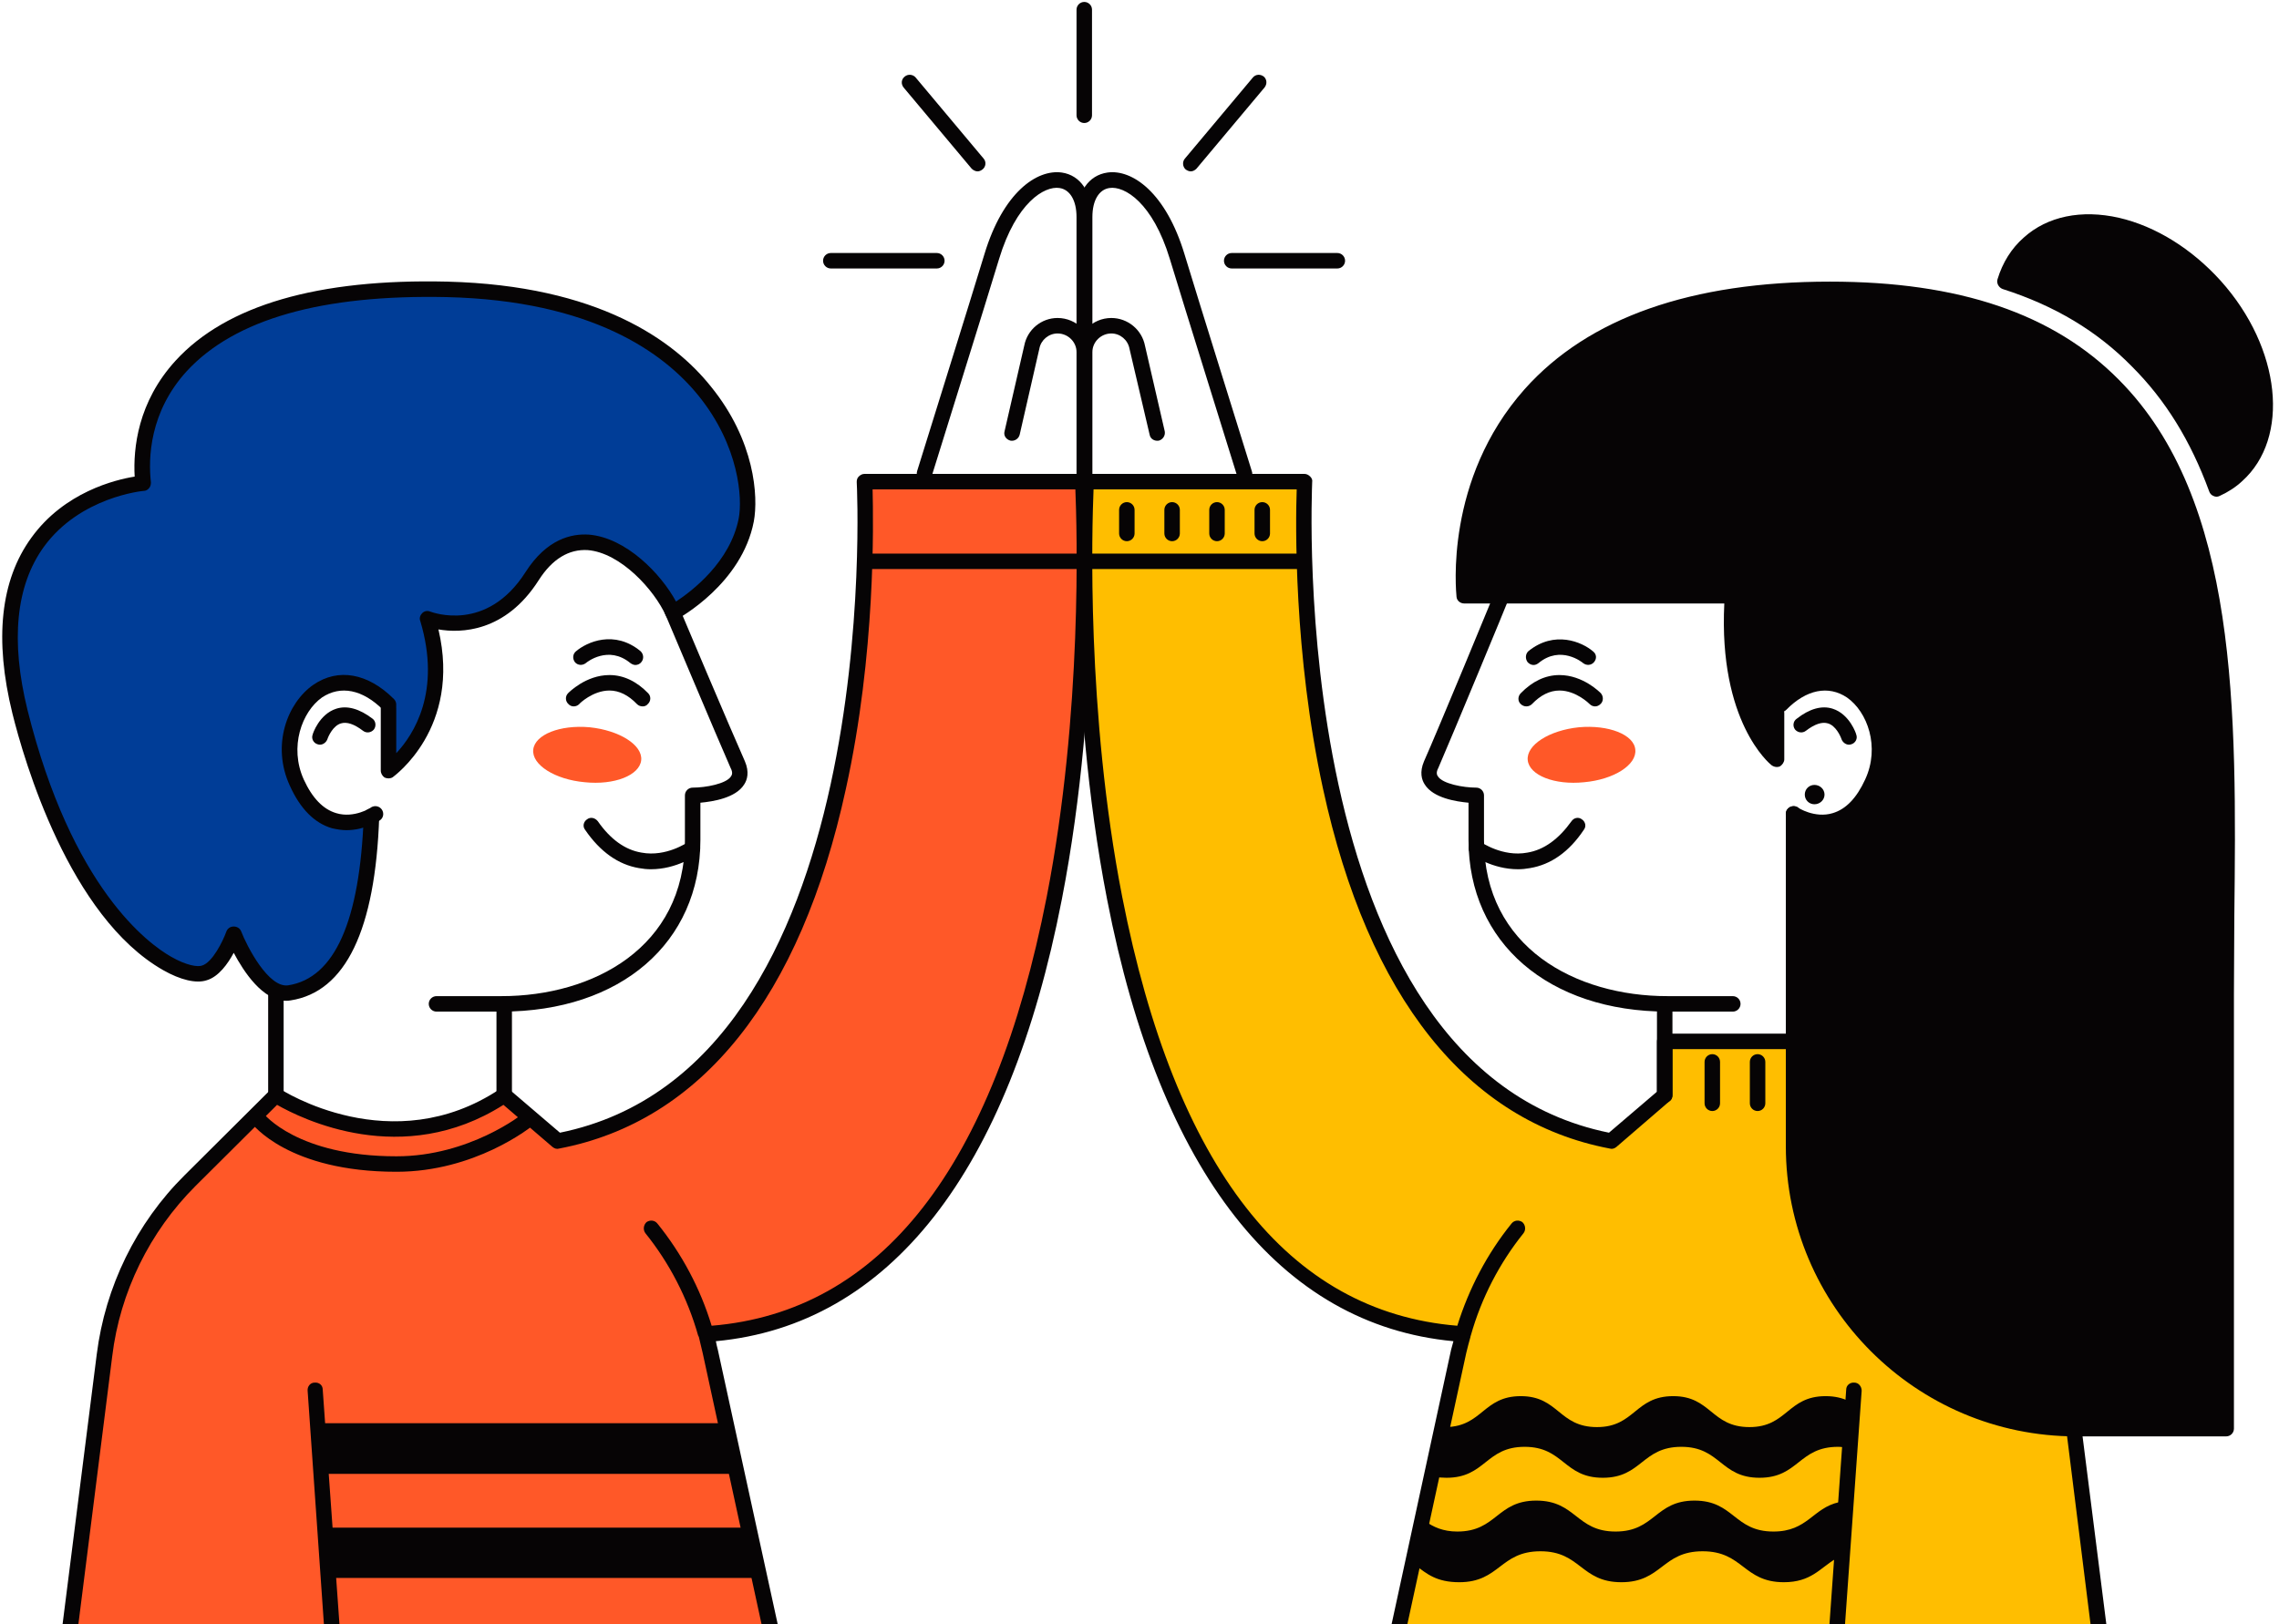 <svg width="303" height="216" viewBox="0 0 303 216" fill="none" xmlns="http://www.w3.org/2000/svg">
<g clip-path="url(#clip0_328_16423)">
<path d="M93.841 177.443C150.588 173.842 143.951 64.052 143.951 64.052H114.935C114.935 64.052 119.359 143.128 74.137 151.771L67.037 145.649C51.86 155.835 36.683 145.649 36.683 145.649L25.261 157.019C18.985 163.244 14.972 171.424 13.891 180.222L9.209 217.264H102.587L93.841 177.443Z" fill="#FF5828"/>
<path d="M96.465 189.276H41.981V196.016H97.905L96.465 189.276Z" fill="#060405"/>
<path d="M99.5 203.167H43.011V209.856H100.992L99.5 203.167Z" fill="#060405"/>
<path d="M51.653 102.484C51.653 102.484 61.017 96.053 56.85 82.265C56.85 82.265 65.03 85.609 70.74 76.657C77.223 66.522 86.947 75.834 89.468 81.493C89.468 81.493 97.699 77.069 99.191 69.146C100.632 61.737 94.921 39.358 59.474 38.483C24.026 37.66 17.904 54.02 19.035 64.258C19.035 64.258 -4.373 66.111 2.675 94.613C9.723 123.218 23.563 130.523 27.164 129.391C29.531 128.671 31.074 124.246 31.074 124.246C31.074 124.246 34.47 132.684 38.483 132.015C42.65 131.398 48.721 127.745 49.39 108.555C49.39 108.555 45.994 110.87 42.084 107.32C38.174 103.822 36.168 96.671 41.672 92.349C47.178 88.027 51.653 93.686 51.653 93.686V102.484Z" fill="#003D97"/>
<path d="M85.249 101.095C85.455 99.089 82.368 97.134 78.407 96.722C74.445 96.362 71.101 97.7 70.895 99.706C70.69 101.713 73.776 103.668 77.738 104.028C81.7 104.439 85.044 103.102 85.249 101.095Z" fill="#FF5828"/>
<path d="M85.455 93.944C85.146 93.944 84.889 93.841 84.683 93.635C83.551 92.452 82.317 91.834 81.03 91.834C78.818 91.834 77.017 93.584 77.017 93.635C76.606 94.046 75.937 94.046 75.577 93.635C75.165 93.275 75.114 92.606 75.525 92.194C75.628 92.091 77.892 89.776 81.03 89.776C82.882 89.776 84.632 90.6 86.175 92.194C86.587 92.606 86.535 93.275 86.124 93.635C85.969 93.841 85.712 93.944 85.455 93.944Z" fill="#060405"/>
<path d="M84.477 88.439C84.271 88.439 84.014 88.336 83.808 88.182C80.876 85.764 77.995 88.079 77.892 88.182C77.429 88.542 76.811 88.49 76.451 88.079C76.091 87.616 76.143 86.998 76.554 86.638C78.046 85.352 81.699 83.757 85.146 86.587C85.558 86.947 85.66 87.616 85.249 88.079C85.094 88.284 84.786 88.439 84.477 88.439Z" fill="#060405"/>
<path d="M66.676 134.536H58.033C57.467 134.536 57.004 134.073 57.004 133.507C57.004 132.941 57.467 132.478 58.033 132.478H66.676C78.818 132.478 91.062 126.047 91.062 111.693V105.777C91.062 105.211 91.525 104.748 92.091 104.748C93.841 104.748 96.567 104.233 97.185 103.256C97.287 103.101 97.493 102.793 97.133 102.124C95.384 98.162 88.49 81.751 88.387 81.545C88.181 81.03 88.439 80.413 88.953 80.207C89.467 80.001 90.085 80.259 90.291 80.773C90.342 80.927 97.287 97.339 99.037 101.249C99.654 102.69 99.345 103.719 98.934 104.336C97.802 106.137 94.767 106.6 93.12 106.754V111.693C93.12 125.378 82.522 134.536 66.676 134.536Z" fill="#060405"/>
<path d="M86.535 115.603C86.02 115.603 85.489 115.552 84.94 115.449C82.213 114.986 79.795 113.288 77.789 110.356C77.429 109.892 77.583 109.275 78.046 108.966C78.509 108.606 79.126 108.761 79.487 109.224C81.133 111.59 83.088 113.031 85.3 113.391C88.593 114.008 91.422 112.002 91.474 112.002C91.937 111.642 92.554 111.745 92.915 112.208C93.223 112.671 93.12 113.339 92.657 113.648C92.554 113.751 89.982 115.603 86.535 115.603Z" fill="#060405"/>
<path d="M67.036 146.678C66.47 146.678 66.007 146.215 66.007 145.649V133.507C66.007 132.941 66.47 132.478 67.036 132.478C67.602 132.478 68.065 132.941 68.065 133.507V145.649C68.065 146.215 67.602 146.678 67.036 146.678Z" fill="#060405"/>
<path d="M36.682 146.678C36.116 146.678 35.653 146.215 35.653 145.649V132.221C35.653 131.655 36.116 131.192 36.682 131.192C37.248 131.192 37.711 131.655 37.711 132.221V145.649C37.711 146.215 37.248 146.678 36.682 146.678Z" fill="#060405"/>
<path d="M46.045 110.407C45.479 110.407 44.81 110.304 44.142 110.15C41.827 109.481 39.923 107.577 38.534 104.49C36.064 99.14 38.174 93.481 41.672 91.062C44.965 88.799 48.926 89.519 52.373 92.966C52.785 93.378 52.785 94.046 52.373 94.458C51.962 94.818 51.293 94.818 50.933 94.407C48.206 91.68 45.273 91.114 42.804 92.76C40.129 94.664 38.431 99.346 40.386 103.667C41.518 106.137 42.958 107.629 44.708 108.143C47.074 108.863 49.338 107.423 49.338 107.371C49.852 107.063 50.47 107.217 50.778 107.68C51.087 108.143 50.984 108.812 50.47 109.121C50.418 109.172 48.515 110.407 46.045 110.407Z" fill="#060405"/>
<path d="M42.547 99.037C42.444 99.037 42.341 99.02 42.238 98.986C41.672 98.831 41.364 98.214 41.569 97.699C41.569 97.596 42.444 94.973 44.708 94.252C46.148 93.789 47.794 94.252 49.544 95.59C49.955 95.899 50.058 96.567 49.698 97.031C49.338 97.442 48.721 97.545 48.258 97.185C47.091 96.293 46.114 95.967 45.325 96.207C44.296 96.516 43.679 97.854 43.524 98.317C43.37 98.728 42.958 99.037 42.547 99.037Z" fill="#060405"/>
<path d="M38.072 133.096C34.933 133.096 32.413 129.237 31.075 126.716C30.303 128.157 29.068 129.906 27.474 130.369C26.084 130.832 23.975 130.317 21.711 129.031C9.21 121.931 3.19 101.095 1.647 94.87C-0.771 85.043 0.052 77.172 4.168 71.513C8.541 65.442 15.332 63.795 17.904 63.384C17.698 59.628 18.316 53.455 23.358 47.95C30.097 40.593 42.29 37.043 59.474 37.454C79.539 37.969 89.622 45.274 94.51 51.397C100.375 58.599 100.838 66.059 100.221 69.352C98.626 77.635 90.343 82.162 89.983 82.368C89.725 82.522 89.417 82.522 89.159 82.42C88.851 82.368 88.645 82.162 88.542 81.905C86.999 78.458 82.523 73.519 78.15 73.159C75.629 73.005 73.416 74.342 71.616 77.172C67.191 84.117 61.223 84.22 58.291 83.706C61.378 96.876 52.323 103.256 52.22 103.359C51.911 103.565 51.5 103.565 51.139 103.41C50.831 103.204 50.625 102.844 50.625 102.484V94.201C50.625 93.635 51.088 93.172 51.654 93.172C52.22 93.172 52.683 93.635 52.683 94.201V100.169C54.998 97.7 58.702 91.989 55.873 82.574C55.718 82.214 55.873 81.802 56.13 81.545C56.439 81.236 56.85 81.185 57.21 81.339C57.519 81.442 64.722 84.169 69.866 76.091C72.696 71.667 75.989 70.947 78.304 71.101C83.243 71.513 87.873 76.297 89.88 80.001C91.989 78.612 97.082 74.754 98.214 68.94C98.729 66.265 98.266 59.319 92.915 52.683C88.285 46.921 78.716 39.975 59.422 39.512C42.805 39.152 31.229 42.445 24.85 49.339C19.859 54.792 19.705 60.966 20.065 64.156C20.065 64.413 20.014 64.722 19.808 64.927C19.653 65.133 19.396 65.287 19.087 65.287C19.036 65.287 10.65 66.059 5.814 72.747C2.11 77.892 1.389 85.198 3.653 94.407C9.57 118.176 19.756 125.533 22.74 127.231C24.798 128.414 26.29 128.62 26.856 128.414C28.245 128.002 29.634 125.173 30.097 123.886C30.252 123.475 30.612 123.218 31.075 123.218C31.538 123.218 31.898 123.475 32.052 123.835C32.824 125.841 35.705 131.449 38.329 131.038C44.503 130.06 47.847 122.497 48.361 108.504C48.361 107.938 48.824 107.526 49.39 107.526C49.956 107.526 50.419 108.041 50.419 108.606C49.905 123.681 45.943 131.912 38.638 133.044C38.432 133.078 38.243 133.096 38.072 133.096Z" fill="#060405"/>
<path d="M52.734 155.835C52.7 155.835 52.682 155.835 52.682 155.835C38.38 155.835 33.595 149.559 33.389 149.301C33.029 148.838 33.132 148.221 33.595 147.861C34.058 147.552 34.676 147.604 35.036 148.067C35.087 148.17 39.563 153.777 52.682 153.777C52.682 153.777 52.7 153.777 52.734 153.777C62.406 153.777 69.454 148.17 69.506 148.118C69.969 147.758 70.586 147.809 70.946 148.272C71.306 148.735 71.255 149.353 70.792 149.713C70.483 149.97 63.126 155.835 52.734 155.835Z" fill="#060405"/>
<path d="M122.908 64.001C122.805 64.001 122.703 63.984 122.6 63.95C122.034 63.795 121.776 63.229 121.931 62.663C121.982 62.458 129.288 39.1 130.883 33.801C133.352 25.621 137.828 22.483 141.172 22.946C143.642 23.306 145.185 25.57 145.185 28.862V45.789C145.185 46.355 144.722 46.818 144.156 46.818C143.59 46.818 143.127 46.355 143.127 45.789V28.862C143.127 26.65 142.253 25.209 140.864 25.004C138.857 24.695 135.101 26.959 132.838 34.419C131.243 39.718 123.937 63.075 123.886 63.281C123.732 63.744 123.32 64.001 122.908 64.001Z" fill="#060405"/>
<path d="M144.157 64.721C143.591 64.721 143.128 64.258 143.128 63.692V46.817C143.128 45.48 141.996 44.348 140.607 44.348C139.423 44.348 138.394 45.223 138.189 46.354L135.565 57.827C135.41 58.393 134.845 58.702 134.33 58.599C133.764 58.445 133.404 57.93 133.558 57.364L136.182 45.943C136.594 43.834 138.446 42.29 140.607 42.29C143.128 42.29 145.186 44.348 145.186 46.817V63.692C145.186 64.258 144.722 64.721 144.157 64.721Z" fill="#060405"/>
<path fill-rule="evenodd" clip-rule="evenodd" d="M102.587 218.293H9.209C8.952 218.293 8.643 218.139 8.437 217.933C8.283 217.676 8.18 217.418 8.18 217.11L12.862 180.119C13.994 171.115 18.11 162.678 24.541 156.298L35.962 144.928C36.271 144.568 36.837 144.517 37.248 144.826C37.403 144.928 52.065 154.446 66.471 144.826C66.831 144.568 67.345 144.568 67.705 144.877L74.445 150.639C117.713 141.842 113.957 64.927 113.905 64.104C113.905 63.847 113.957 63.59 114.163 63.384C114.368 63.178 114.626 63.024 114.934 63.024H143.951C144.517 63.024 144.928 63.487 144.98 64.001C144.98 64.258 146.575 91.886 141.173 119.616C134.124 155.938 118.227 176.209 95.178 178.369C95.247 178.747 95.333 179.124 95.436 179.501L103.616 217.007C103.667 217.315 103.564 217.624 103.41 217.881C103.204 218.139 102.896 218.293 102.587 218.293ZM10.392 216.235H101.301L93.429 179.964C93.258 179.244 93.086 178.524 92.915 177.804C92.88 177.735 92.846 177.666 92.812 177.598C91.423 172.659 89.005 167.977 85.815 164.016C85.455 163.553 85.558 162.884 85.969 162.524C86.432 162.215 87.05 162.266 87.41 162.729C90.651 166.742 93.121 171.373 94.612 176.312C117.147 174.459 132.118 155.269 139.166 119.256C143.951 94.715 143.179 70.226 142.973 65.082H116.015C116.118 69.557 116.426 86.947 112.465 104.902C106.445 132.632 93.275 149.147 74.342 152.748C74.033 152.851 73.725 152.748 73.467 152.543L66.933 146.935C53.506 155.475 40.078 148.787 36.837 146.935L25.981 157.739C19.91 163.81 15.949 171.836 14.92 180.376L10.392 216.235Z" fill="#060405"/>
<path d="M144.156 75.68H114.985C114.419 75.68 113.956 75.217 113.956 74.651C113.956 74.085 114.419 73.622 114.985 73.622H144.156C144.722 73.622 145.185 74.085 145.185 74.651C145.185 75.217 144.722 75.68 144.156 75.68Z" fill="#060405"/>
<path d="M144.157 16.36C143.591 16.36 143.128 15.897 143.128 15.332V1.286C143.128 0.72 143.591 0.257 144.157 0.257C144.723 0.257 145.186 0.72 145.186 1.286V15.332C145.186 15.897 144.723 16.36 144.157 16.36Z" fill="#060405"/>
<path d="M129.957 22.791C129.7 22.791 129.391 22.637 129.185 22.431L120.13 11.627C119.77 11.164 119.822 10.547 120.285 10.187C120.696 9.827 121.365 9.878 121.725 10.29L130.78 21.094C131.14 21.505 131.089 22.174 130.626 22.534C130.42 22.689 130.214 22.791 129.957 22.791Z" fill="#060405"/>
<path d="M124.555 35.705H110.459C109.893 35.705 109.43 35.242 109.43 34.676C109.43 34.11 109.893 33.647 110.459 33.647H124.555C125.121 33.647 125.584 34.11 125.584 34.676C125.584 35.242 125.121 35.705 124.555 35.705Z" fill="#060405"/>
<path d="M158.305 22.791C158.099 22.791 157.842 22.689 157.636 22.534C157.225 22.174 157.173 21.505 157.533 21.094L166.588 10.29C166.948 9.878 167.566 9.827 168.029 10.187C168.44 10.547 168.492 11.164 168.132 11.627L159.077 22.431C158.871 22.637 158.614 22.791 158.305 22.791Z" fill="#060405"/>
<path d="M177.803 35.705H163.758C163.192 35.705 162.729 35.242 162.729 34.676C162.729 34.11 163.192 33.647 163.758 33.647H177.803C178.369 33.647 178.832 34.11 178.832 34.676C178.832 35.242 178.369 35.705 177.803 35.705Z" fill="#060405"/>
<path d="M251.682 145.649L263.104 157.019C269.38 163.244 273.393 171.424 274.474 180.222L279.156 217.264H185.778L194.524 177.443C137.777 173.842 144.414 64.052 144.414 64.052H173.43C173.43 64.052 169.057 143.128 214.228 151.771L221.328 145.649V138.96H251.682V145.649Z" fill="#FFBE00"/>
<path d="M203.116 101.095C202.911 99.089 205.946 97.134 209.907 96.722C213.869 96.362 217.264 97.7 217.419 99.706C217.625 101.713 214.589 103.668 210.628 104.028C206.666 104.439 203.322 103.102 203.116 101.095Z" fill="#FF5828"/>
<path d="M236.197 94.819V100.992C236.197 100.992 229.2 95.487 230.383 79.23H194.678C194.678 79.23 189.997 38.483 243.296 38.483C301.484 38.483 295.979 89.056 295.979 132.221V189.997H276.017C255.284 189.997 238.46 173.173 238.46 152.44V108.246C238.46 108.246 243.245 112.002 247.052 107.063C250.859 102.176 250.756 95.179 246.332 92.092C241.959 89.005 237.02 92.092 236.197 94.819Z" fill="#060405"/>
<path d="M284.249 48.001C288.982 52.786 292.326 58.548 294.693 65.03C295.67 64.567 296.596 64.001 297.419 63.23C303.439 57.828 302.153 46.56 294.487 38.02C286.873 29.48 275.76 26.959 269.741 32.361C268.249 33.699 267.168 35.448 266.551 37.454C273.599 39.718 279.464 43.216 284.249 48.001Z" fill="#060405"/>
<path d="M242.576 105.674C242.576 106.394 241.959 106.96 241.238 106.96C240.518 106.96 239.952 106.394 239.952 105.674C239.952 104.953 240.518 104.387 241.238 104.387C241.959 104.387 242.576 104.953 242.576 105.674Z" fill="#060405"/>
<path d="M251.683 146.678C251.117 146.678 250.654 146.215 250.654 145.649V132.221C250.654 131.655 251.117 131.192 251.683 131.192C252.249 131.192 252.712 131.655 252.712 132.221V145.649C252.712 146.215 252.249 146.678 251.683 146.678Z" fill="#060405"/>
<path fill-rule="evenodd" clip-rule="evenodd" d="M279.156 218.293H185.778C185.469 218.293 185.16 218.139 185.006 217.881C184.8 217.624 184.697 217.315 184.8 217.007L192.929 179.501C193.032 179.124 193.135 178.747 193.238 178.369C170.189 176.209 154.24 155.938 147.192 119.616C141.79 91.886 143.385 64.258 143.385 64.001C143.436 63.487 143.899 63.024 144.414 63.024H173.43C173.739 63.024 173.996 63.178 174.202 63.384C174.408 63.59 174.511 63.847 174.459 64.104C174.459 64.927 170.652 141.842 213.92 150.639L220.299 145.186V138.497C220.299 137.932 220.762 137.468 221.328 137.468H251.682C252.248 137.468 252.711 137.932 252.711 138.497V145.237L263.824 156.298C270.255 162.678 274.371 171.115 275.503 180.119L280.184 217.11C280.184 217.418 280.133 217.676 279.927 217.933C279.721 218.139 279.464 218.293 279.156 218.293ZM187.064 216.235H277.972L273.496 180.376C272.416 171.836 268.454 163.81 262.384 157.739L250.962 146.369C250.808 146.215 250.653 145.957 250.653 145.649V139.526H222.357V145.649C222.357 145.957 222.254 146.266 221.997 146.42L214.897 152.543C214.64 152.748 214.331 152.851 214.023 152.748C195.09 149.147 181.919 132.632 175.9 104.902C171.99 86.947 172.247 69.557 172.401 65.082H145.391C145.186 70.226 144.414 94.715 149.198 119.256C156.247 155.269 171.218 174.459 193.752 176.312C195.296 171.373 197.714 166.742 200.955 162.729C201.315 162.266 201.932 162.215 202.395 162.524C202.807 162.884 202.91 163.553 202.55 164.016C199.36 167.977 196.942 172.659 195.553 177.598C195.519 177.666 195.501 177.735 195.501 177.804C195.296 178.524 195.107 179.244 194.936 179.964L187.064 216.235Z" fill="#060405"/>
<path d="M244.223 217.676C244.189 217.676 244.171 217.659 244.171 217.624C243.605 217.624 243.142 217.11 243.194 216.544L245.458 184.801C245.458 184.235 245.972 183.823 246.538 183.875C247.104 183.875 247.515 184.389 247.515 184.955L245.252 216.698C245.2 217.213 244.789 217.676 244.223 217.676Z" fill="#060405"/>
<path d="M44.142 217.676C44.176 217.676 44.193 217.659 44.193 217.624C44.759 217.624 45.222 217.11 45.17 216.544L42.907 184.801C42.907 184.235 42.444 183.823 41.826 183.875C41.261 183.875 40.849 184.389 40.9 184.955L43.113 216.698C43.164 217.213 43.627 217.676 44.142 217.676Z" fill="#060405"/>
<path d="M203.888 88.439C203.579 88.439 203.322 88.285 203.116 88.079C202.756 87.616 202.807 86.947 203.219 86.587C206.666 83.809 210.319 85.352 211.811 86.638C212.274 86.998 212.325 87.616 211.913 88.079C211.553 88.49 210.936 88.542 210.473 88.182C210.37 88.079 207.489 85.764 204.556 88.182C204.351 88.336 204.145 88.439 203.888 88.439Z" fill="#060405"/>
<path d="M230.382 134.536H221.688C205.893 134.536 195.244 125.378 195.244 111.693V106.754C193.597 106.6 190.562 106.137 189.43 104.336C189.018 103.719 188.71 102.69 189.327 101.249C191.076 97.339 198.639 79.024 198.691 78.87C198.948 78.355 199.514 78.098 200.08 78.304C200.594 78.509 200.851 79.127 200.594 79.641C200.543 79.847 192.98 98.111 191.231 102.124C190.871 102.793 191.076 103.101 191.179 103.256C191.797 104.233 194.523 104.748 196.273 104.748C196.839 104.748 197.302 105.211 197.302 105.777V111.693C197.302 126.047 209.546 132.478 221.688 132.478H230.382C230.948 132.478 231.411 132.941 231.411 133.507C231.411 134.073 230.948 134.536 230.382 134.536Z" fill="#060405"/>
<path d="M201.829 115.603C198.382 115.603 195.81 113.751 195.707 113.648C195.244 113.339 195.141 112.671 195.45 112.208C195.81 111.745 196.427 111.642 196.89 112.002C196.942 112.002 199.772 114.008 203.064 113.391C205.276 113.031 207.231 111.59 208.929 109.224C209.238 108.761 209.855 108.606 210.318 108.966C210.781 109.275 210.936 109.892 210.576 110.356C208.621 113.288 206.202 114.986 203.424 115.449C202.876 115.552 202.344 115.603 201.829 115.603Z" fill="#060405"/>
<path d="M221.328 146.678C220.762 146.678 220.299 146.215 220.299 145.649V133.507C220.299 132.941 220.762 132.478 221.328 132.478C221.894 132.478 222.357 132.941 222.357 133.507V145.649C222.357 146.215 221.894 146.678 221.328 146.678Z" fill="#060405"/>
<path d="M165.456 64.001C165.044 64.001 164.632 63.744 164.478 63.281C164.427 63.075 157.121 39.718 155.526 34.419C153.262 26.959 149.507 24.695 147.5 25.004C146.111 25.209 145.237 26.65 145.237 28.862V45.789C145.237 46.355 144.774 46.818 144.208 46.818C143.642 46.818 143.179 46.355 143.179 45.789V28.862C143.179 25.57 144.722 23.306 147.243 22.946C150.536 22.483 155.012 25.621 157.481 33.801C159.076 39.1 166.382 62.458 166.433 62.663C166.639 63.229 166.33 63.795 165.764 63.95C165.661 63.984 165.559 64.001 165.456 64.001Z" fill="#060405"/>
<path d="M144.208 64.721C143.642 64.721 143.179 64.258 143.179 63.692V46.817C143.179 44.348 145.237 42.29 147.758 42.29C149.918 42.29 151.822 43.834 152.234 45.994L154.857 57.364C154.96 57.93 154.6 58.445 154.086 58.599C153.52 58.702 152.954 58.393 152.851 57.827L150.176 46.406C149.97 45.223 148.941 44.348 147.758 44.348C146.368 44.348 145.237 45.48 145.237 46.817V63.692C145.237 64.258 144.774 64.721 144.208 64.721Z" fill="#060405"/>
<path d="M227.656 147.758C227.09 147.758 226.627 147.295 226.627 146.729V141.224C226.627 140.658 227.09 140.195 227.656 140.195C228.222 140.195 228.685 140.658 228.685 141.224V146.729C228.685 147.295 228.222 147.758 227.656 147.758Z" fill="#060405"/>
<path d="M233.676 147.758C233.11 147.758 232.647 147.295 232.647 146.729V141.224C232.647 140.658 233.11 140.195 233.676 140.195C234.242 140.195 234.705 140.658 234.705 141.224V146.729C234.705 147.295 234.242 147.758 233.676 147.758Z" fill="#060405"/>
<path d="M239.644 147.758C239.078 147.758 238.615 147.295 238.615 146.729V141.224C238.615 140.658 239.078 140.195 239.644 140.195C240.21 140.195 240.673 140.658 240.673 141.224V146.729C240.673 147.295 240.21 147.758 239.644 147.758Z" fill="#060405"/>
<path d="M245.611 147.758C245.046 147.758 244.583 147.295 244.583 146.729V141.224C244.583 140.658 245.046 140.195 245.611 140.195C246.177 140.195 246.64 140.658 246.64 141.224V146.729C246.64 147.295 246.177 147.758 245.611 147.758Z" fill="#060405"/>
<path d="M149.816 71.975C149.25 71.975 148.787 71.513 148.787 70.947V67.808C148.787 67.242 149.25 66.779 149.816 66.779C150.382 66.779 150.845 67.242 150.845 67.808V70.947C150.845 71.513 150.382 71.975 149.816 71.975Z" fill="#060405"/>
<path d="M155.835 71.975C155.269 71.975 154.806 71.513 154.806 70.947V67.808C154.806 67.242 155.269 66.779 155.835 66.779C156.401 66.779 156.864 67.242 156.864 67.808V70.947C156.864 71.513 156.401 71.975 155.835 71.975Z" fill="#060405"/>
<path d="M161.803 71.975C161.237 71.975 160.774 71.513 160.774 70.947V67.808C160.774 67.242 161.237 66.779 161.803 66.779C162.369 66.779 162.832 67.242 162.832 67.808V70.947C162.832 71.513 162.369 71.975 161.803 71.975Z" fill="#060405"/>
<path d="M167.823 71.975C167.257 71.975 166.794 71.513 166.794 70.947V67.808C166.794 67.242 167.257 66.779 167.823 66.779C168.389 66.779 168.852 67.242 168.852 67.808V70.947C168.852 71.513 168.389 71.975 167.823 71.975Z" fill="#060405"/>
<path d="M212.068 93.944C211.81 93.944 211.553 93.841 211.347 93.635C211.296 93.584 209.547 91.834 207.334 91.834C206.048 91.834 204.813 92.452 203.682 93.635C203.27 94.046 202.601 94.046 202.19 93.635C201.778 93.275 201.778 92.606 202.19 92.194C203.733 90.6 205.482 89.776 207.334 89.776C210.473 89.776 212.736 92.091 212.839 92.194C213.199 92.606 213.199 93.275 212.788 93.635C212.582 93.841 212.325 93.944 212.068 93.944Z" fill="#060405"/>
<path d="M173.379 75.68H144.208C143.642 75.68 143.179 75.217 143.179 74.651C143.179 74.085 143.642 73.622 144.208 73.622H173.379C173.996 73.622 174.408 74.085 174.408 74.651C174.408 75.217 173.996 75.68 173.379 75.68Z" fill="#060405"/>
<path d="M242.319 110.407C239.849 110.407 237.997 109.172 237.894 109.121C237.431 108.812 237.277 108.143 237.586 107.68C237.894 107.217 238.563 107.063 239.026 107.371C239.026 107.423 241.29 108.863 243.657 108.143C245.406 107.629 246.846 106.137 247.978 103.667C249.985 99.346 248.287 94.664 245.56 92.76C243.091 91.114 240.158 91.68 237.483 94.407C237.071 94.818 236.402 94.818 235.991 94.458C235.579 94.046 235.579 93.378 235.991 92.966C239.438 89.519 243.451 88.799 246.743 91.062C250.19 93.481 252.3 99.14 249.882 104.49C248.493 107.577 246.589 109.481 244.222 110.15C243.554 110.304 242.936 110.407 242.319 110.407Z" fill="#060405"/>
<path d="M245.817 99.037C245.405 99.037 244.994 98.728 244.84 98.317C244.685 97.854 244.068 96.516 243.039 96.207C242.25 95.967 241.272 96.293 240.106 97.185C239.643 97.545 239.026 97.442 238.666 97.031C238.306 96.567 238.409 95.899 238.872 95.59C240.569 94.252 242.216 93.789 243.656 94.252C245.92 94.973 246.795 97.596 246.795 97.699C247 98.214 246.692 98.831 246.126 98.986C246.023 99.02 245.92 99.037 245.817 99.037Z" fill="#060405"/>
<path d="M295.979 191.026H276.017C254.718 191.026 237.432 173.688 237.432 152.44V108.246C237.432 107.68 237.895 107.217 238.461 107.217C239.026 107.217 239.49 107.68 239.49 108.246V152.44C239.49 172.556 255.85 188.968 276.017 188.968H294.95V132.221C294.95 128.774 295.002 125.327 295.002 121.828C295.259 95.076 295.568 67.397 280.288 51.962C272.005 43.576 259.914 39.512 243.297 39.512C225.496 39.512 212.377 44.091 204.299 53.094C195.656 62.766 195.502 74.856 195.656 78.201H230.383C230.64 78.201 230.898 78.355 231.104 78.561C231.309 78.766 231.412 79.024 231.361 79.332C230.641 89.622 233.316 95.436 235.168 98.214V94.818C235.168 94.252 235.631 93.789 236.197 93.789C236.763 93.789 237.226 94.252 237.226 94.818V100.992C237.226 101.352 236.969 101.712 236.66 101.918C236.3 102.072 235.888 102.021 235.528 101.764C235.271 101.558 228.48 96.001 229.251 80.258H194.679C194.164 80.258 193.701 79.898 193.65 79.384C193.598 78.715 192.003 63.795 202.704 51.757C211.193 42.239 224.878 37.454 243.297 37.454C260.48 37.454 273.033 41.724 281.728 50.522C297.626 66.522 297.368 94.664 297.06 121.88C297.06 125.327 297.008 128.825 297.008 132.221V189.997C297.008 190.563 296.545 191.026 295.979 191.026Z" fill="#060405"/>
<path fill-rule="evenodd" clip-rule="evenodd" d="M294.692 66.059C294.555 66.059 294.418 66.025 294.281 65.957C294.024 65.854 293.818 65.648 293.715 65.339C291.246 58.599 287.901 53.197 283.477 48.773C278.847 44.04 273.187 40.644 266.242 38.432C265.727 38.226 265.419 37.66 265.573 37.146C266.242 34.934 267.425 33.03 269.072 31.589C272.21 28.76 276.737 27.834 281.728 28.965C286.615 30.097 291.4 33.081 295.258 37.352C303.284 46.303 304.519 58.239 298.088 64.001C297.265 64.773 296.236 65.442 295.104 65.957C294.967 66.025 294.83 66.059 294.692 66.059ZM284.969 47.281C289.342 51.705 292.686 57.056 295.207 63.59C295.756 63.247 296.27 62.87 296.75 62.458C302.307 57.468 300.969 46.818 293.715 38.741C290.165 34.728 285.741 32.001 281.265 30.972C276.943 29.994 273.084 30.766 270.409 33.133C269.312 34.127 268.471 35.345 267.888 36.786C274.628 39.101 280.339 42.651 284.969 47.281Z" fill="#060405"/>
<path d="M202.704 192.415C207.9 192.415 207.9 196.531 213.096 196.531C218.292 196.531 218.292 192.415 223.54 192.415C228.736 192.415 228.736 196.531 233.933 196.531C239.129 196.531 239.129 192.415 244.376 192.415C244.617 192.415 244.84 192.432 245.045 192.466L245.457 186.858C245.457 186.653 245.56 186.447 245.714 186.292C244.942 185.932 243.965 185.675 242.73 185.675C237.637 185.675 237.637 189.791 232.595 189.791C227.502 189.791 227.502 185.675 222.46 185.675C217.366 185.675 217.366 189.791 212.325 189.791C207.231 189.791 207.231 185.675 202.189 185.675C197.199 185.675 197.096 189.688 192.26 189.791L190.819 196.428C191.231 196.479 191.745 196.531 192.311 196.531C197.508 196.531 197.508 192.415 202.704 192.415Z" fill="#060405"/>
<path d="M244.531 199.772C240.982 200.543 240.364 203.682 235.785 203.682C230.538 203.682 230.538 199.566 225.29 199.566C220.042 199.566 220.042 203.682 214.795 203.682C209.547 203.682 209.547 199.566 204.248 199.566C199 199.566 199 203.682 193.752 203.682C191.849 203.682 190.563 203.064 189.534 202.344L188.248 208.209C189.688 209.29 190.974 210.421 194.01 210.421C199.412 210.421 199.412 206.306 204.814 206.306C210.164 206.306 210.164 210.421 215.566 210.421C220.968 210.421 220.968 206.306 226.37 206.306C231.772 206.306 231.772 210.421 237.174 210.421C240.776 210.421 241.959 208.569 244.017 207.335L244.531 199.772Z" fill="#060405"/>
</g>
<defs>
<clipPath id="clip0_328_16423">
<rect width="302.513" height="218.653" fill="white"/>
</clipPath>
</defs>
</svg>
